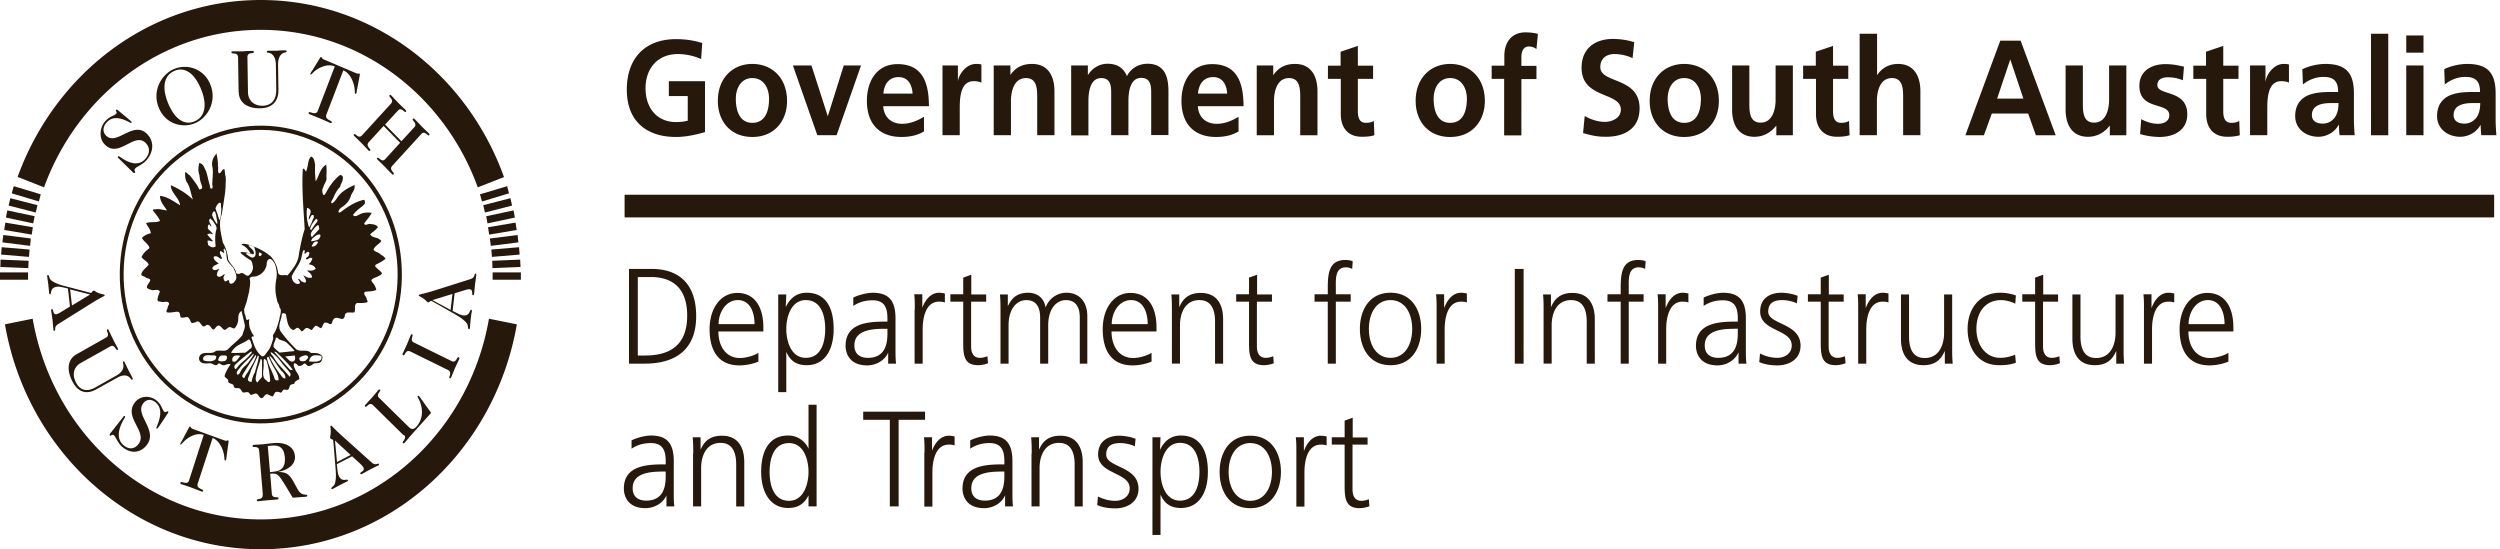 <svg width="264" height="58" fill="none" xmlns="http://www.w3.org/2000/svg"><path d="M26.999 13.728c-7.986.307-14.227 7.385-13.936 15.814.29 8.43 6.997 15.017 14.982 14.71 7.986-.307 14.227-7.386 13.936-15.815-.29-8.428-6.997-15.016-14.982-14.71zm0-.45c8.218-.307 15.137 6.464 15.428 15.139.31 8.674-6.125 15.978-14.343 16.285-8.218.327-15.137-6.465-15.428-15.14-.29-8.674 6.125-15.978 14.343-16.284z" fill="#26190B"/><path fill-rule="evenodd" clip-rule="evenodd" d="M22.87 16.265c.078.388.175.859.136 1.268.097.286-.058.511.097.757.291.04.291-.43.582-.43.097.205.039.512.135.737.04.307.02.634 0 .961.02.205-.038.47-.038.716-.117.798-.233 1.596-.369 2.394-.387.92-.058 2.026.117 2.946a4.15 4.15 0 01.562 1.78c.232.532.736.818.833 1.412.097.143.271.122.407.102.407-.327.64.49 1.027.102.233-.225.388-.532.35-.9-.078-.225-.059-.573-.33-.675a7.008 7.008 0 01-.989-.737c.136-.163.252-.061.35-.061.251 0 .464.082.716.123-.271-.491-.6-.778-.969-.92.097-.144.35-.083.543-.062.93.266 1.802.654 2.578 1.31.426.51.678 1.043.756 1.697.135.47.678.164.988.307.64-.757 1.163-1.432 1.221-2.312.155-.88.33-1.739.601-2.578-.116-2.148-.33-4.235-.194-6.362.175-.123.194.204.35.266.251-.655.154-1.228.523-1.576.348.123.348.553.426.88-.039.593 0 1.187.058 1.74.368-.574.465-1.392 1.105-1.76.097.613 0 1.043.039 1.534-.059.307-.272.553-.35.86-.135.225-.116.552 0 .777.117.123.214-.102.291-.205.35-.675.853-1.39 1.493-1.882.349.061.29.287.29.43-.038.307-.251.552-.29.838-.388.369-.562.798-.756 1.248-.078.123-.252.307-.136.492.213-.082.35-.267.504-.471.446-.757 1.182-1.146 1.9-1.473.135.532-.31.798-.407 1.248-.175.511-.601.92-1.028 1.166-.116.123-.252.266-.252.43.117.163.272-.041.369-.082.717-.553 1.492-1.023 2.345-1.207.233.348-.039.552-.233.716-.33.245-.697.552-.95.9.233.245.446.04.66-.04.368-.226.91-.267 1.318-.185-.252.49-.563.757-.795 1.125.097.287.407 0 .62.041.29.041.64.041.834.327-.272.39-.582.512-.815.778.252.368.601.286.834.43.116.06.271.163.349.265-.272.369-.717.532-.834.921.155.225.446.246.679.43.174.184.504.266.581.552-.33.225-.64.43-.988.573-.136.082-.097.245 0 .307.213.225.465.389.62.613-.039.205-.29.246-.426.348-.233.123-.504.143-.698.389.039.205.232.348.33.512.077.163.174.327.193.531-.446.164-.814.144-1.163.185-.29.204.078.47.136.695 0 .143.213.307.039.43-.35.082-.717.061-1.047.061-.368.225-.116.634-.271.982-.35.123-.97-.204-1.028.41 0 .122-.096.224-.193.286-.33.04-.756-.307-.989.061-.174.143-.097.614-.426.47-.136-.081-.33-.184-.524-.122-.194.143-.194.47-.387.573-.194-.041-.35-.287-.582-.246-.135.143-.252.266-.349.43-.252 0-.387-.287-.64-.184-.174.061-.27.348-.484.327-.116-.143-.213-.307-.387-.368-.233 0-.31.266-.524.225-.6-.327-.581-1.084-.736-1.678-.31-.184-.388-.04-.427.041-.02.593-.465 1.166-.135 1.76.426.613 1.066 1.33 1.666 1.923.466.327 1.144-.062 1.551.389.427.02.989-.062 1.221.409a.86.86 0 01-.116.45c-.233.368-.717.082-.95.368-.155.102-.349.205-.504.123-.136-.082-.232-.328-.407-.205-.155.164-.368.266-.581.205-.136-.143-.252-.307-.465-.246-.059.348.135.553.213.798.194.246.368.532.368.86-.213.122-.485.204-.543.49-.174.062-.387.041-.465.225-.058.144-.058.287-.194.41-.174.02-.33-.041-.484 0-.136.102-.136.347-.35.286a.669.669 0 00-.445-.061c-.174.102-.194.368-.368.49l-.562-.265c-.291.04-.369.532-.679.409-.213-.123-.252-.47-.562-.47l-.465.163c-.136-.123-.213-.327-.407-.307-.136 0-.29.061-.426.041-.194-.143-.213-.41-.427-.45-.174-.041-.445.061-.542-.164 0-.409-.543-.225-.601-.573.058-.347-.465-.306-.35-.675.156-.409.37-.798.621-1.125-.426-.082-.562.143-.795.102-.213 0-.445-.388-.62-.04-.232.122-.446-.103-.678-.164-.446 0-1.008.143-1.221-.328-.078-.204 0-.43.135-.572.427-.39 1.163.02 1.59-.39.484-.163 1.008.164 1.376-.265.465-.491 1.047-.88 1.454-1.432.077-.389.329-.737.232-1.125l-.33-1.412c-.503.307-.251.88-.426 1.31a1.458 1.458 0 01-.31.531c-.232.041-.407-.225-.62-.102-.194.061-.349.389-.543.204-.213-.122-.349-.511-.64-.368-.213.103-.31.512-.561.328-.136-.144-.214-.39-.446-.43-.194-.04-.291.184-.485.164-.31-.144-.407-.778-.833-.43-.155 0-.291.123-.427.04-.155-.204-.174-.49-.407-.592-.252-.041-.504.143-.736 0-.097-.205 0-.491-.291-.573-.388 0-.775.143-1.163.061-.116-.184.097-.348.097-.573.039-.143.194-.266.116-.43-.213-.204-.445-.06-.697-.081-.155-.061-.388 0-.504-.184 0-.328.135-.614.252-.9-.155-.369-.563-.103-.873-.185-.155-.06-.387-.102-.504-.266 0-.306.31-.511.369-.797-.117-.205-.369-.144-.524-.287-.135-.143-.523-.102-.407-.389.136-.409.524-.613.756-.94-.116-.348-.523-.471-.756-.799.214-.45.504-.695.795-.9.078-.102 0-.225-.077-.327-.214-.307-.504-.47-.679-.798a1.79 1.79 0 01.95-.49c-.078-.512-.388-.758-.504-1.065.465-.204 1.027 0 1.473-.245-.233-.512-.523-.757-.756-1.125.039-.164.213-.062.33-.103.407-.061.775.103 1.162.123-.348-.512-.755-.962-.736-1.534.872.102 1.473.634 2.113.982-.078-.778-.989-1.31-.97-2.108.95.43 1.687.9 2.326 1.514-.252-.716-.29-1.37-.659-1.861-.174-.307-.155-.676-.174-1.003.194-.061.29.225.485.287.387.49.775.961 1.027 1.514.407-.041.31-.307.213-.553a3.002 3.002 0 01-.194-.941c-.174-.47-.136-.839-.02-1.31.505.144.505.533.68.799.173.45.251.961.387 1.432.097.184 0 .368.174.49.31-.04.078-.388.136-.593 0-.532.116-1.186 0-1.718s.097-1.044.446-1.391h.097m.368 5.278c0 .204 0 .327.039.532-.04.43 0 .88-.233 1.227-.078-.45-.252-.838-.388-1.268.097-.225.233-.552.485-.593l.077.061v.04h.02zm9.458.757c.059.327-.213.573-.194.92.214-.122.175-.531.485-.47.097.061.02.184.058.286-.194.307-.271.716-.504 1.023a4.397 4.397 0 01-.213-2.066c.271.061.31.184.368.286v.02zm-9.962.47c.039.491.174.696.097.942-.33-.39-.407-.696-.543-.962.039-.143.058-.286.194-.389.213 0 .174.287.252.41zm-.349.594c.136.307.485.573.368.92-.174.553-.135 1.207-.077 1.78-.31.205-.582.041-.795-.163-.02-.164-.058-.266-.058-.45.33-.041.446.163.562.04l-.6-.675c.29-.204.445-.061.62-.02-.175-.328-.466-.43-.563-.675.02-.123 0-.307.117-.368.155 0 .116.184.27.204-.038-.266-.426-.593-.115-.839l.252.246h.019zm11.028-.123c.078.225-.135.327-.252.512l-.387.572c-.175-.061-.117-.184-.078-.286.117-.328.369-.634.582-.9l.135.082v.02zm.214.982l-.795.86c-.233-.328-.039-.471.02-.635.154-.184.387-.511.62-.634.155.04.096.286.155.409zm.097.634c.058.184-.078.307-.136.43-.233.143-.504.184-.775.245-.117-.081.038-.184.058-.286.232-.205.484-.45.794-.45l.078.061h-.02zm-.233.737c-.175.43-.446.511-.678.47.135-.388.407-.654.678-.47zm-6.726.573c.078.327.233.675.04.961-.33.327-.64-.143-.931-.245.058-.164.29-.103.446-.062.116 0 .252.102.368.062.136-.41-.349-.614-.543-.9.213-.144.446.04.64.184h-.02zm-2.926 1.145c.077.45.484.696.736 1.064.117.368.407.757.233 1.187-.116.225-.291.47-.582.43-.116-.062-.135-.205-.135-.328-.136-.123-.252.123-.446.082-.29-.41-.058-.532 0-.757-.213.04-.388.348-.678.266-.117-.041-.214-.164-.136-.307 0-.184.136-.389.271-.512-.252.041-.562.266-.756 0-.058-.163.078-.245.194-.347.155-.062.31-.164.465-.225-.387-.266-.543-.45-.543-.655.04-.143.214-.102.31-.102.175.04.33.266.524.266.136-.123-.078-.205-.058-.328-.078-.163-.175-.307-.078-.49.272.04.291.224.427.204 0-.143-.155-.368 0-.47.29.245.174.715.29 1.043h-.038v-.02zm8.256-.859c0 .143-.077.286 0 .41.136-.103.252-.328.446-.185.078.123 0 .245-.039.348-.058.184-.387.204-.252.409.233 0 .388-.307.64-.102-.116.409-.29.47-.388.613.291.041.64.164.737.491-.446.307-.659.123-.911.185.213.204.523.347.523.716-.465.143-.678-.123-.91-.225.116.245.29.43.27.675-.115.225-.31 0-.445-.02-.136-.062-.213-.308-.368-.267 0 .184.368.389.058.512-.271.061-.465-.103-.62-.307-.059-.164-.155-.328-.117-.512.233-.531.64-1.022.872-1.534.175-.389.194-.818.33-1.187h.175v-.02zm-4.516.389c-.174.348-.252.245-.33.204-.038-.266 0-.327.078-.348l.252.164v-.02zm1.338 1.043l.116.368c.097.43.136.84.039 1.269-.116.716-.136 1.411.077 2.148 0 .307.272.511.252.798.33.389.04.839 0 1.289-.174.634-.33 1.207-.659 1.636-.058.266.058.287 0 .43-.135.47-.271.982-.62 1.37-.136.164-.271.533-.562.471-.64-.47-.872-1.268-1.105-2.005.155-.184.175-.02.272-.122-.097-.164-.233-.328-.291-.512-.213-.368-.271-.818-.213-1.248-.097-.061-.175.102-.272.041-.135-.184-.097-.491-.232-.675 0-.143-.039-.266-.039-.43.116-.409.31-.818.368-1.248.078-.184.078-.388.155-.572.039-.45.194-.962.058-1.453.155-.287.563-.123.795-.266.523-.164.93-.655 1.008-1.227 0-.205.058-.471.271-.553.272-.04.427.266.562.47l.02.021zm.523 8.02c.271.123.601.143.834.409.27.266.523.491.736.798l-1.59.163c-.213-.204-.503-.388-.639-.634 0-.327.194-.593.252-.9.174-.164.233.102.388.164h.02zm-2.946.511c.02.144 0 .287-.077.41-.233.102-.407.388-.679.47-.465-.02-1.008.061-1.434 0 .484-.92 1.26-.92 1.841-1.412.252.041.233.369.33.553h.019v-.02zm0 .778c.02.143-.155.245-.233.348-.368.49-.91.757-1.26 1.248-.096.081-.135.224-.251.224-.194-.245-.078-.347 0-.47.504-.491 1.085-.941 1.647-1.37h.097v.02zm2.52-.02c.62.572 1.279 1.206 1.802 1.902-.29.143-.387-.123-.523-.246a52.174 52.174 0 01-1.434-1.636h.155v-.02zm.62 1.165c.31.43.678.737.95 1.166a.438.438 0 01-.097.328c-.64-.819-1.299-1.33-1.706-2.107-.097-.164-.33-.287-.271-.512.504.328.814.696 1.104 1.105h.02v.02zm-6.9-.675a.49.49 0 01-.097.348c-.33.246-.834.205-1.202.102-.077-.061-.097-.184-.077-.286.213-.45.775-.205 1.163-.266l.232.082h-.02v.02zm3.973-.245c-.097.286-.33.532-.504.798-.232.368-.678.593-.852.982-.097.143-.156.43-.408.388-.155-.306.175-.532.31-.736.427-.512.95-.962 1.396-1.453h.058v.02zm-2.868.225c.077.204 0 .368-.155.511-.252.041-.563.123-.756-.082.058-.184.116-.43.349-.49.174 0 .426-.041.581.06h-.02zm1.434 0c-.271.245-.426.757-.814.552-.097-.327.058-.511.233-.593.155-.041.426-.061.58.04zm4.42 1.616c.212.205.406.511.329.757-.33-.04-.388-.307-.563-.491-.445-.593-.872-1.248-1.124-1.944.543.41.834 1.105 1.338 1.678h.02zm-2.734-1.657c-.155.614-.562 1.146-.872 1.718-.155.205-.29.41-.388.655-.29-.123-.232-.266-.174-.368.426-.696.853-1.37 1.357-2.066l.077.06zm.271.061c-.038.594-.29 1.126-.406 1.698-.194.307-.291.655-.35 1.003-.368 0-.445-.205-.368-.368.078-.287.233-.553.291-.84.252-.531.523-1.063.737-1.575l.116.082h-.02zm3.8-.082c.096.369 0 .512-.098.594-.407.225-.64-.328-.93-.491l1.027-.103zm1.414.144c0 .184-.174.266-.252.388-.174.082-.407.103-.562.041-.097-.102-.135-.204-.116-.327.407-.286.795-.368.93-.102zm-3.992.388c.252.716.872 1.29.872 2.067-.427.102-.407-.144-.485-.348-.252-.675-.62-1.289-.756-2.005.194-.307.272.184.369.286zm5.388-.47c.039.122 0 .245 0 .327-.33.368-.814.246-1.299.246.058-.41.272-.594.543-.655.252 0 .543-.02.756.082zm-6.28.368c.02.614.02 1.207 0 1.841-.155.225-.349.369-.485.594-.29-.287-.135-.614-.096-.941.077-.553.33-1.023.445-1.555l.155.061h-.019zm.465.061c.233.717.368 1.433.407 2.23-.252.205-.271 0-.407-.102-.6-.368-.194-1.248-.29-1.82.038-.144-.04-.349.096-.45l.194.163v-.02zM7.598 32.263l-.194-1.698 2.113.532-1.919 1.166zm-.194.102l-1.008.614a1.926 1.926 0 01-.426.205c-.446.061-.271-.553-.484-.532-.078 0-.097.061-.078.143.039.348.097.675.136 1.002.038.328.058.676.097 1.003 0 .082 0 .143.116.123.174-.02-.097-.389.349-.675l3.663-2.292c1.027-.634 1.299-.675 1.28-.777 0-.102-.117-.061-.505-.184-.504-.164-.504-.307-.64-.307-.096 0-.232.225-.29.245-.058 0-.388-.102-2.966-.777-.581-.164-1.046-.368-1.26-.573-.232-.204-.174-.552-.329-.532-.058 0-.097.041-.077.123.038.307.077.573.116.839.058.572.077.777.097.94 0 .083 0 .124.097.124.194-.02-.078-.696.736-.798.233-.041.485.04 1.144.184l.213 1.861v.041h.02z" fill="#26190B"/><path d="M8.063 37.418c-.814.47-1.124 1.473-.427 2.844.582 1.166 1.493 1.432 2.52.86l2.248-1.249c.62-.347 1.066-.245 1.3 0 .154.164.174.266.27.205.059-.04.059-.082 0-.205-.135-.266-.252-.47-.407-.777-.155-.307-.252-.532-.387-.798-.058-.123-.097-.164-.155-.123-.097.062-.02.123 0 .348.058.327-.097.778-.717 1.125l-2.249 1.269c-.872.49-1.608.327-2.054-.553-.407-.818-.233-1.616.542-2.045l3.102-1.74c.484-.265.562.471.756.369.077-.041.077-.102 0-.225-.136-.266-.252-.45-.466-.9-.232-.45-.31-.655-.445-.921-.059-.123-.097-.164-.175-.102-.174.102.368.593-.136.859l-3.081 1.739m3.489 8.47s-.038.102 0 .123c.117.102.214-.205.466 0 .155.143.368.757.814 1.166 1.008.88 2.035.593 2.597-.123 1.299-1.616-1.318-3.232-.33-4.46.33-.43.853-.47 1.318-.061.698.614.504 1.555.117 2.496-.04.081-.097.184-.04.225.04.04.098.04.137-.041.077-.082.407-.573 1.066-1.575.058-.082.058-.123 0-.164-.117-.102-.214.184-.388.02-.233-.204-.233-.654-.775-1.145-.698-.614-1.764-.553-2.307.143-1.298 1.636 1.415 3.11.33 4.46-.369.45-.95.614-1.57.061-.814-.716-.465-1.841.077-2.762.097-.163.136-.225.078-.286-.039-.02-.078-.041-.116.02l-1.454 1.842m10.814.429c.756.287 1.182 1.248 1.26 2.026.02.225.02.347.077.368.059 0 .078 0 .097-.041.04-.102.058-.307.078-.47l.194-1.433s.038-.163-.04-.184c-.038 0-.077 0-.115.041-.058 0-.136.02-.291-.04l-3.276-1.188a.612.612 0 01-.252-.163c-.019-.041-.038-.082-.077-.102-.058-.02-.116.081-.136.122l-.678 1.269c-.078.143-.194.327-.233.43 0 .04 0 .081.039.081s.116-.082.271-.245c.504-.553 1.415-1.064 2.171-.778l-1.55 4.808c-.175.552-.853 0-.911.225-.04.102.038.143.155.184.349.123.562.184 1.008.348.445.164.64.245 1.007.389.117.04.194.061.233-.041.078-.205-.775-.225-.581-.757l1.57-4.808" fill="#26190B"/><path fill-rule="evenodd" clip-rule="evenodd" d="M28.298 47.095l.465-.04c.756-.062 1.24.245 1.318 1.247.078 1.003-.33 1.432-1.201 1.514l-.369.041-.232-2.762m-.543 5.156c.058.573-.64.368-.62.573 0 .102.058.123.194.102.27-.02.484-.061.969-.102.484-.041.697-.041.969-.082.135 0 .174-.041.155-.143 0-.225-.66.123-.698-.47l-.174-2.108h.135c.601-.061.776.102 1.435 1.187l.814 1.35c.717-.062 1.26-.102 1.376-.102.116 0 .155-.041.155-.123 0-.225-.562.123-.97-.594l-.523-.94c-.465-.84-.833-.942-1.608-.962 1.143-.205 1.88-.819 1.802-1.698-.058-.757-.736-1.494-2.287-1.35-.31.02-.62.081-1.046.122-.485.041-.698.041-.97.062-.135 0-.174.04-.174.143 0 .225.659-.123.698.47l.387 4.645-.02.02zm9.304-4.214l-1.453.757-.213-2.271 1.667 1.534m.155.143l.872.798s.29.287.31.369c.194.43-.407.45-.33.654.04.062.078.082.155.041.291-.164.563-.307.853-.47.291-.164.582-.287.873-.43.077-.041.116-.062.077-.164-.078-.163-.33.225-.717-.122l-3.237-2.906c-.91-.818-1.027-1.084-1.124-1.023-.097.041 0 .144 0 .573 0 .573-.116.614-.058.737.039.102.29.163.31.204.02.062.039.41.271 3.212.058.635 0 1.166-.097 1.432-.116.287-.426.348-.368.491.039.062.058.082.136.041.252-.122.484-.266.717-.388.485-.246.659-.328.814-.41.078-.04.116-.06.078-.143-.097-.184-.601.307-.97-.47-.097-.225-.116-.512-.193-1.207l1.589-.819h.039z" fill="#26190B"/><path d="M42.64 45.909c.407.389-.233.716-.097.88.077.06.116.04.213-.062.194-.225.33-.388.64-.757 1.22-1.37 1.705-1.902 2.132-2.373l-1.144-1.596s-.116-.163-.155-.184c-.039-.04-.078-.04-.116 0-.04.041-.02.082.038.205.446.757.698 2.025-.155 3.007-.271.307-.504.389-.852.041l-3.102-3.048c-.407-.389.233-.716.097-.86-.077-.06-.116-.04-.213.062-.194.225-.33.389-.64.757-.329.368-.484.511-.678.736-.097.103-.116.144-.039.225.155.144.407-.552.814-.163l3.218 3.17m4.711-6.873c.504.245 0 .757.174.859.097.04.116 0 .175-.123.116-.266.193-.47.387-.941.213-.45.31-.655.426-.92.059-.123.059-.185-.038-.226-.194-.102-.233.655-.737.41l-3.992-1.965c-.504-.245.019-.757-.175-.859-.097-.04-.116 0-.174.123-.117.266-.194.47-.388.941-.213.45-.31.655-.426.92-.059.123-.059.185.038.226.194.082.233-.655.737-.41l3.993 1.965z" fill="#26190B"/><path fill-rule="evenodd" clip-rule="evenodd" d="M47.777 31.036l-.194 1.698-1.918-1.044 2.132-.654m.213-.062l1.124-.348c.136-.04.388-.102.465-.081.446.06.136.613.35.634.077 0 .096-.041.115-.123.04-.348.059-.675.097-1.002.039-.328.097-.676.136-1.003 0-.082 0-.143-.078-.164-.174-.02 0 .41-.504.573l-4.07 1.29c-1.143.347-1.415.326-1.434.429 0 .102.116.082.446.307.446.306.426.43.542.45.097 0 .272-.164.33-.164.058 0 .349.184 2.694 1.514.523.307.93.634 1.085.88.175.266.059.573.194.593.058 0 .097 0 .117-.102.038-.307.058-.573.077-.86.058-.572.097-.777.136-.94 0-.103 0-.144-.078-.144-.194-.02-.077.696-.891.593-.233-.04-.465-.163-1.066-.47l.213-1.862z" fill="#26190B"/><path d="M14.128 18.249s.097.04.117 0c.116-.123-.175-.225.058-.491.155-.164.756-.368 1.163-.839.91-1.043.697-2.169.058-2.782-1.473-1.453-3.179 1.289-4.303.204-.388-.368-.407-.92.039-1.411.64-.716 1.531-.491 2.403-.02.078.04.175.101.213.06.04-.04.04-.102-.019-.143-.077-.082-.523-.47-1.434-1.207-.078-.061-.117-.061-.155-.02-.117.123.155.225 0 .409-.213.245-.66.225-1.163.798-.64.736-.66 1.862-.02 2.475 1.493 1.473 3.082-1.39 4.303-.184.407.41.524 1.044-.039 1.678-.736.839-1.802.43-2.636-.184-.155-.103-.213-.143-.252-.082-.019.04-.038.082 0 .143l1.667 1.637" fill="#26190B"/><path fill-rule="evenodd" clip-rule="evenodd" d="M18.296 7.324c-1.279.593-2.267 2.312-1.512 4.092.756 1.78 2.617 2.148 3.896 1.555 1.28-.594 2.268-2.312 1.512-4.092a2.892 2.892 0 00-3.896-1.555zm2.907 2.026c.756 1.8.388 2.986-.6 3.437-.989.47-2.074-.041-2.83-1.842-.756-1.8-.388-2.987.6-3.437.99-.47 2.075.041 2.83 1.842z" fill="#26190B"/><path d="M25.217 9.738c0 .982.756 1.718 2.267 1.698 1.28-.02 1.939-.757 1.92-1.964l-.04-2.68c0-.737.291-1.105.601-1.207.213-.082.31-.041.31-.164 0-.082-.058-.102-.174-.102-.29 0-.523 0-.872.04h-.872c-.136 0-.175 0-.175.103 0 .123.097.082.31.143.31.103.62.45.64 1.187l.039 2.7c0 1.044-.485 1.657-1.454 1.678-.892 0-1.512-.532-1.531-1.432l-.058-3.703c0-.593.678-.307.678-.532 0-.102-.058-.123-.174-.123-.291 0-.504 0-1.008.041h-1.008c-.136 0-.175 0-.175.123 0 .225.679-.082.698.511l.058 3.683m11.047-2.312c.775.328 1.163 1.33 1.22 2.108 0 .225 0 .347.059.368.058.02.077 0 .097-.041.039-.102.058-.307.097-.47l.271-1.433s.039-.163-.02-.184h-.116c-.058 0-.135 0-.29-.061L34.247 6.3c-.155-.061-.213-.123-.252-.184-.019-.041-.038-.082-.077-.102-.078 0-.116.081-.136.122l-.756 1.228c-.097.143-.213.307-.252.41 0 .04 0 .06.04.101.038 0 .115-.061.27-.225.543-.532 1.493-.961 2.268-.634l-1.802 4.706c-.214.531-.872-.041-.95.163-.039.103.039.144.155.205.368.143.562.225 1.027.409.465.205.66.286 1.008.45.116.062.213.062.252-.02.078-.205-.775-.266-.581-.819l1.802-4.705m5.991 7.673l-1.57 1.719c-.388.43-.698-.287-.834-.123-.077.082-.038.123.059.225.213.204.368.348.736.716.349.368.504.532.717.736.097.103.136.123.213.041.136-.163-.542-.45-.155-.88l3.063-3.355c.387-.43.698.287.833.123.058-.082.039-.123-.058-.225-.213-.204-.368-.348-.736-.716a20.26 20.26 0 00-.718-.737c-.096-.102-.135-.122-.213-.04-.136.163.543.45.155.88l-1.357 1.472-1.725-1.76 1.357-1.472c.388-.43.698.286.834.123.077-.082.038-.123-.058-.225-.214-.205-.369-.348-.737-.716l-.717-.758c-.097-.102-.136-.122-.213-.04-.136.163.542.45.155.88L38.222 14.3c-.387.41-.697-.286-.833-.122-.078.082-.039.122.058.225.213.204.368.348.737.716l.697.736c.097.103.136.123.213.041.136-.163-.542-.45-.154-.88l1.57-1.718 1.724 1.76m221.15 5.503H65.957v2.394h197.427V20.56z" fill="#26190B"/><path d="M1.861 18.679C5.815 7.754 15.816 0 27.543 0c11.726 0 21.746 7.754 25.681 18.7l-2.772 1.083C46.925 10.045 37.99 3.151 27.542 3.151c-10.446 0-19.362 6.915-22.89 16.632l-2.79-1.104zM3.45 33.654C5.524 45.704 15.525 54.85 27.542 54.85s22.018-9.145 24.092-21.195l2.946.594C52.235 47.77 41.032 58 27.562 58 14.09 58 2.848 47.75.522 34.248l2.947-.594h-.02zM0 28.765h2.965v.777H0v-.777zm.04-.573l.018-.777 2.966.122-.039.778-2.946-.123zm.077-1.309l.058-.777 2.946.245-.058.777-2.946-.245zm.135-1.289l.097-.778 2.907.369-.077.777-2.927-.368zm.193-1.31l.117-.777 2.907.49-.116.778-2.908-.49zm.175-1.309l.154-.757 2.888.614-.155.757-2.888-.614zm.292-1.268l.175-.778 2.868.737-.174.777-2.869-.736zm.541-2.047l2.85.86-.194.757-2.869-.86.213-.756zm53.553 9.105h-2.984v.777h2.984v-.777zm-.039-.573l-.038-.777-2.947.122.02.778 2.965-.123zm-.095-1.309l-.059-.777-2.926.245.058.777 2.927-.245zm-.135-1.289l-.078-.778-2.927.369.097.777 2.908-.368zm-.177-1.31l-.116-.777-2.907.49.116.778 2.908-.49zm-.193-1.309l-.135-.757-2.888.614.135.757 2.888-.614zm-.291-1.268l-.174-.778-2.869.737.175.777 2.868-.736zm-.522-2.047l-2.869.86.214.757 2.849-.86-.194-.756zM74.041 6.24c-.736-.348-1.686-.532-2.442-.532-2.21 0-3.43 1.575-3.43 3.621 0 2.046 1.182 3.56 3.217 3.56.523 0 .91-.061 1.24-.143v-2.598H70.63V8.572h3.818v5.38c-1.008.287-2.035.512-3.062.512-3.063 0-5.195-1.616-5.195-4.992 0-3.375 1.977-5.34 5.195-5.34 1.105 0 1.957.164 2.772.41L74.04 6.22v.02zm5.407.511c2.074 0 3.664 1.473 3.664 3.908 0 2.107-1.338 3.805-3.663 3.805-2.326 0-3.644-1.677-3.644-3.805 0-2.435 1.589-3.908 3.643-3.908zm0 6.22c1.396 0 1.764-1.31 1.764-2.537 0-1.125-.562-2.19-1.764-2.19-1.201 0-1.744 1.085-1.744 2.19 0 1.207.368 2.537 1.745 2.537zm4.284-6.056h1.958l1.725 5.36 1.686-5.36h1.822l-2.578 7.365H86.31l-2.578-7.365zM97.59 13.87c-.659.39-1.415.594-2.403.594-2.307 0-3.644-1.391-3.644-3.805 0-2.128 1.066-3.888 3.237-3.888 2.578 0 3.314 1.862 3.314 4.44h-4.826c.078 1.187.872 1.862 1.996 1.862.873 0 1.648-.348 2.307-.737v1.555h.02v-.02zm-1.22-3.989c-.059-.92-.466-1.739-1.474-1.739s-1.531.737-1.609 1.74h3.082zm3.177-2.966h1.608v1.678c.078-.696.834-1.842 1.919-1.842.175 0 .369 0 .562.062v1.923c-.155-.102-.484-.164-.814-.164-1.473 0-1.473 1.944-1.473 3.008v2.7h-1.822V6.915h.02zm5.427 0h1.725v1.003c.562-.84 1.338-1.167 2.287-1.167 1.648 0 2.365 1.228 2.365 2.885v4.644h-1.822v-3.928c0-.9 0-2.107-1.182-2.107-1.318 0-1.59 1.493-1.59 2.435v3.6h-1.821V6.915h.038zm8.219 0h1.686v1.023c.562-.9 1.396-1.207 2.074-1.207.969 0 1.667.389 2.054 1.31.427-.88 1.318-1.31 2.171-1.31 1.725 0 2.21 1.248 2.21 2.885v4.644h-1.822V9.882c0-.696 0-1.658-1.047-1.658-1.201 0-1.357 1.514-1.357 2.476v3.58h-1.821V9.902c0-.696 0-1.657-1.047-1.657-1.202 0-1.357 1.514-1.357 2.475v3.58h-1.822V6.916h.078zm17.618 6.955c-.659.39-1.415.594-2.403.594-2.307 0-3.644-1.391-3.644-3.805 0-2.128 1.066-3.888 3.236-3.888 2.578 0 3.315 1.862 3.315 4.44h-4.826c.077 1.187.872 1.862 1.996 1.862.872 0 1.648-.348 2.307-.737v1.555l.019-.02zm-1.221-3.989c-.058-.92-.465-1.739-1.473-1.739s-1.531.737-1.609 1.74h3.082zm3.14-2.966h1.725v1.003h.02c.562-.84 1.337-1.167 2.287-1.167 1.647 0 2.364 1.228 2.364 2.885v4.644h-1.822v-3.928c0-.9.001-2.107-1.182-2.107-1.318 0-1.589 1.493-1.589 2.435v3.6h-1.822V6.915h.019zm8.838 1.411h-1.338V6.935h1.338V5.462l1.822-.614v2.087h1.608v1.391h-1.608v3.437c0 .634.155 1.207.853 1.207.329 0 .639-.061.833-.204l.058 1.514c-.387.122-.795.163-1.337.163-1.415 0-2.21-.92-2.21-2.393V8.306h-.019v.02zm11.57-1.575c2.074 0 3.663 1.473 3.663 3.908 0 2.107-1.337 3.805-3.663 3.805-2.326 0-3.644-1.677-3.644-3.805 0-2.435 1.589-3.908 3.644-3.908zm0 6.22c1.396 0 1.764-1.31 1.764-2.537 0-1.125-.562-2.19-1.764-2.19s-1.744 1.085-1.744 2.19c0 1.207.368 2.537 1.744 2.537zm5.719-4.644h-1.337V6.935h1.337V5.912c0-1.473.795-2.495 2.229-2.495.465 0 .969.06 1.318.163l-.155 1.596c-.155-.102-.388-.266-.795-.266-.601 0-.795.552-.795 1.125v.92h1.59v1.392h-1.59V14.3h-1.821V8.347h.019v-.02zm13.547-2.19a4.787 4.787 0 00-1.919-.43c-.659 0-1.492.307-1.492 1.392 0 1.739 4.147 1.002 4.147 4.337 0 2.189-1.647 3.007-3.547 3.007-1.027 0-1.492-.143-2.422-.388l.174-1.8c.659.368 1.396.613 2.132.613.737 0 1.686-.389 1.686-1.289 0-1.902-4.147-1.105-4.147-4.419 0-2.23 1.647-3.048 3.295-3.048.814 0 1.57.123 2.267.348l-.174 1.636v.041zm5.447.614c2.074 0 3.663 1.473 3.663 3.908 0 2.107-1.337 3.805-3.663 3.805-2.326 0-3.644-1.677-3.644-3.805 0-2.435 1.589-3.908 3.644-3.908zm0 6.22c1.395 0 1.764-1.31 1.764-2.537 0-1.125-.562-2.19-1.764-2.19s-1.745 1.085-1.745 2.19c0 1.207.369 2.537 1.745 2.537zm11.455 1.309h-1.725v-1.002h-.019c-.562.716-1.338 1.166-2.287 1.166-1.648 0-2.365-1.228-2.365-2.885V6.915h1.822v3.928c0 .9 0 2.107 1.182 2.107 1.318 0 1.59-1.493 1.59-2.434V6.915h1.822v7.365h-.02zm2.442-5.954h-1.338V6.935h1.338V5.462l1.821-.614v2.087h1.609v1.391h-1.609v3.437c0 .634.156 1.207.853 1.207.33 0 .64-.061.834-.204l.058 1.514c-.388.122-.795.163-1.338.163-1.414 0-2.209-.92-2.209-2.393V8.306h-.019v.02zm4.65-4.766h1.822v4.357h.02c.465-.716 1.24-1.166 2.19-1.166 1.647 0 2.364 1.228 2.364 2.885v4.644h-1.822v-3.928c0-.9 0-2.107-1.182-2.107-1.318 0-1.589 1.493-1.589 2.434v3.6h-1.822V3.56h.019zm14.849.736h2.132l3.702 9.984h-2.093l-.814-2.292h-3.838l-.833 2.292h-1.958l3.683-9.984h.019zm1.047 2.005h-.02l-1.376 4.112h2.772l-1.376-4.112zm12.229 7.979h-1.725v-1.002h-.019c-.562.716-1.338 1.166-2.287 1.166-1.648 0-2.365-1.228-2.365-2.885V6.915h1.822v3.928c0 .9 0 2.107 1.182 2.107 1.318 0 1.59-1.493 1.59-2.434V6.915h1.821v7.365h-.019zm5.989-5.81c-.563-.205-.97-.307-1.629-.307-.484 0-1.066.184-1.066.818 0 1.166 3.16.43 3.16 3.09 0 1.718-1.454 2.393-2.927 2.393a7.696 7.696 0 01-2.055-.307l.117-1.575c.562.307 1.163.49 1.783.49.465 0 1.182-.183 1.182-.9 0-1.452-3.159-.45-3.159-3.11 0-1.595 1.318-2.29 2.733-2.29.853 0 1.415.143 1.977.265l-.116 1.453v-.02zm2.443-.144h-1.338V6.935h1.338V5.462l1.821-.614v2.087h1.609v1.391h-1.609v3.437c0 .634.156 1.207.853 1.207.33 0 .64-.061.834-.204l.058 1.514c-.388.122-.795.163-1.338.163-1.414 0-2.209-.92-2.209-2.393V8.306h-.019v.02zm4.67-1.411h1.609v1.678h.019c.077-.696.833-1.842 1.899-1.842.175 0 .369 0 .562.062v1.923c-.155-.102-.484-.164-.814-.164-1.473 0-1.473 1.944-1.473 3.008v2.7h-1.822V6.915h.02zm5.523.389c.698-.348 1.648-.553 2.423-.553 2.132 0 3.004.921 3.004 3.11v2.782c0 .553.039 1.064.078 1.637h-1.589c-.059-.388-.059-.88-.078-1.105h-.019c-.427.819-1.318 1.269-2.152 1.269-1.24 0-2.442-.778-2.442-2.19 0-1.104.504-1.738 1.182-2.106.698-.348 1.59-.43 2.346-.43h1.007c0-1.187-.503-1.596-1.569-1.596-.776 0-1.551.307-2.152.798l-.058-1.637.019.02zm2.132 5.749c.562 0 .989-.266 1.28-.655.29-.41.387-.941.387-1.514h-.794c-.814 0-2.016.143-2.016 1.268 0 .635.504.9 1.143.9zm5.099-9.493h1.822v10.72h-1.822V3.56zm3.721.184h1.822v1.82H254.1v-1.82zm0 3.17h1.822v7.366H254.1V6.915zm4.013.39c.698-.348 1.648-.553 2.423-.553 2.132 0 3.004.921 3.004 3.11v2.782c0 .553.039 1.064.078 1.637h-1.589c-.059-.388-.059-.88-.078-1.105-.426.819-1.318 1.269-2.151 1.269-1.241 0-2.443-.778-2.443-2.19 0-1.104.504-1.738 1.183-2.106.697-.348 1.589-.43 2.345-.43h1.008c0-1.187-.504-1.596-1.57-1.596-.775 0-1.551.307-2.152.798l-.058-1.637v.02zm2.132 5.749c.562 0 .989-.266 1.28-.655.29-.41.387-.941.387-1.514h-.794c-.814 0-2.016.143-2.016 1.268 0 .635.504.9 1.143.9zM66.422 28.396h2.345c3.392 0 4.749 2.066 4.749 4.992 0 3.621-2.287 5.012-5.427 5.012h-1.667V28.396zm.93 9.145h.775c2.695 0 4.439-1.146 4.439-4.214 0-3.07-1.725-4.072-3.838-4.072h-1.376v8.286zm12.755.634c-.601.266-1.376.41-2.016.41-2.287 0-3.16-1.637-3.16-3.826 0-2.19 1.164-3.826 2.927-3.826 1.958 0 2.753 1.657 2.753 3.621v.45h-4.749c0 1.555.795 2.803 2.287 2.803.62 0 1.531-.266 1.938-.552v.92h.02zm-.427-3.948c0-1.268-.484-2.537-1.764-2.537-1.279 0-2.035 1.33-2.035 2.537h3.8zm2.5-3.13h.852l-.058 1.33c.214-.41.756-1.514 2.21-1.514 2.035 0 2.85 1.596 2.85 3.826s-.95 3.826-2.85 3.826c-1.085 0-1.745-.471-2.151-1.412v4.255h-.853V31.077v.02zm2.907.593c-1.512 0-2.055 1.719-2.055 3.049 0 1.33.524 3.048 2.055 3.048 1.628 0 2.054-1.636 2.054-3.048 0-1.412-.426-3.048-2.054-3.048zm8.703 5.545c-.388.88-1.338 1.35-2.21 1.35-1.977 0-2.287-1.412-2.287-2.066 0-2.455 2.48-2.558 4.264-2.558h.155v-.368c0-1.248-.426-1.882-1.57-1.882-.717 0-1.395.164-2.035.593v-.88c.523-.265 1.434-.51 2.035-.51 1.706 0 2.423.817 2.423 2.72v3.233c0 .593 0 1.022.058 1.534h-.833v-1.166zm-.078-2.517h-.252c-1.473 0-3.237.164-3.237 1.76 0 .961.66 1.31 1.435 1.31 2.015 0 2.054-1.842 2.054-2.64v-.45.02zm2.889-2.005c0-.797 0-1.104-.058-1.636h.853v1.411c.31-.818.891-1.575 1.783-1.575.194 0 .446.041.6.082v.941a1.988 1.988 0 00-.62-.082c-1.356 0-1.725 1.596-1.725 2.926v3.62h-.852v-5.687h.02zm7.519-.859h-1.57v4.726c0 .655.232 1.207.93 1.207.329 0 .543-.082.795-.164l.058.737a2.997 2.997 0 01-1.047.204c-1.512 0-1.57-1.104-1.57-2.434v-4.276h-1.357v-.777h1.357v-1.76l.853-.307v2.087h1.57v.777l-.019-.02zm9.905 6.546v-4.868c0-1.023-.368-1.841-1.473-1.841-.93 0-1.861.838-1.861 2.66v4.05h-.853v-4.87c0-1.022-.368-1.84-1.473-1.84-.93 0-1.86.838-1.86 2.66v4.05h-.853v-5.585c0-.553 0-1.126-.058-1.719h.833v1.228c.272-.491.679-1.412 2.152-1.412.62 0 1.608.266 1.841 1.555a2.33 2.33 0 012.209-1.555c1.396 0 2.191 1.023 2.191 2.455v5.033h-.853.058zm7.597-.225c-.601.266-1.376.41-2.015.41-2.288 0-3.16-1.637-3.16-3.826 0-2.19 1.163-3.826 2.927-3.826 1.958 0 2.752 1.657 2.752 3.621v.45h-4.748c0 1.555.794 2.803 2.287 2.803.62 0 1.531-.266 1.938-.552v.92h.019zm-.426-3.948c0-1.268-.485-2.537-1.764-2.537s-2.035 1.33-2.035 2.537h3.799zm2.557-1.412c0-.552 0-1.125-.058-1.718h.834v1.31h.019c.291-.656.795-1.474 2.248-1.474 1.706 0 2.365 1.207 2.365 2.803V38.4h-.853v-4.44c0-1.37-.465-2.27-1.647-2.27-1.57 0-2.055 1.452-2.055 2.659v4.05h-.853v-5.585zm10.546-.961h-1.57v4.726c0 .655.233 1.207.931 1.207.329 0 .542-.082.794-.164l.058.737c-.193.082-.62.204-1.046.204-1.512 0-1.57-1.104-1.57-2.434v-4.276h-1.357v-.777h1.357v-1.76l.853-.307v2.087h1.57v.777h-.02v-.02zm5.913 0h-1.396v-.778h1.396v-.532c0-1.534.058-3.089 1.841-3.089.272 0 .64.041.795.143l-.058.798a1.402 1.402 0 00-.679-.163c-1.163 0-1.046 1.33-1.046 2.209v.634h1.57v.778h-1.57V38.4h-.853v-6.546zm6.628-.941c2.249 0 3.237 1.841 3.237 3.826 0 1.984-.988 3.826-3.237 3.826-2.248 0-3.236-1.842-3.236-3.826 0-1.985.988-3.826 3.236-3.826zm0 6.874c1.493 0 2.287-1.37 2.287-3.048s-.794-3.048-2.287-3.048c-1.492 0-2.287 1.37-2.287 3.048 0 1.677.795 3.048 2.287 3.048zm4.865-5.074c0-.797 0-1.104-.059-1.636h.853v1.411h.02c.31-.818.891-1.575 1.783-1.575.213 0 .446.041.601.082v.941a1.992 1.992 0 00-.621-.082c-1.356 0-1.725 1.596-1.725 2.926v3.62h-.852v-5.687zm8.256-4.317h.93V38.4h-.93V28.396zm3.042 4.419c0-.552 0-1.125-.058-1.718h.834v1.31h.019c.291-.656.795-1.474 2.248-1.474 1.706 0 2.365 1.207 2.365 2.803V38.4h-.853v-4.44c0-1.37-.465-2.27-1.647-2.27-1.57 0-2.055 1.452-2.055 2.659v4.05h-.853v-5.585zm8.141-.961h-1.396v-.778h1.396v-.532c0-1.534.058-3.089 1.841-3.089.271 0 .639.041.795.143l-.059.798a1.395 1.395 0 00-.678-.163c-1.163 0-1.047 1.33-1.047 2.209v.634h1.57v.778h-1.57V38.4h-.852v-6.546zm3.953.859c0-.797 0-1.104-.058-1.636h.853v1.411h.019c.31-.818.892-1.575 1.783-1.575.214 0 .446.041.601.082v.941a1.986 1.986 0 00-.62-.082c-1.357 0-1.725 1.596-1.725 2.926v3.62h-.853v-5.687zm8.49 4.522h-.02c-.388.88-1.337 1.35-2.19 1.35-1.977 0-2.287-1.412-2.287-2.066 0-2.455 2.481-2.558 4.264-2.558h.155v-.368c0-1.248-.426-1.882-1.57-1.882-.717 0-1.395.164-2.035.593v-.88c.523-.265 1.434-.51 2.035-.51 1.706 0 2.423.817 2.423 2.72v3.233c0 .593 0 1.022.058 1.534h-.833v-1.166zm-.078-2.517h-.252c-1.473 0-3.237.164-3.237 1.76 0 .961.659 1.31 1.434 1.31 2.016 0 2.055-1.842 2.055-2.64v-.45.02zm2.365 2.619a4.01 4.01 0 001.803.45c.814 0 1.531-.47 1.531-1.31 0-1.738-3.334-1.452-3.334-3.58 0-1.452 1.105-1.984 2.249-1.984.368 0 1.104.082 1.705.327l-.077.798c-.446-.225-1.066-.347-1.532-.347-.891 0-1.492.286-1.492 1.227 0 1.37 3.411 1.187 3.411 3.58 0 1.555-1.376 2.087-2.422 2.087-.659 0-1.338-.082-1.939-.348l.078-.88.019-.02zm8.8-5.483h-1.57v4.726c0 .655.233 1.207.931 1.207.329 0 .542-.082.794-.164l.058.737a3.09 3.09 0 01-1.046.204c-1.512 0-1.57-1.104-1.57-2.434v-4.276h-1.357v-.777h1.357v-1.76l.853-.307v2.087h1.57v.777h-.02v-.02zm1.55.859c0-.797 0-1.104-.058-1.636h.853v1.411h.019c.31-.818.892-1.575 1.783-1.575.214 0 .446.041.601.082v.941a1.986 1.986 0 00-.62-.082c-1.357 0-1.725 1.596-1.725 2.926v3.62h-.853v-5.687zm9.924 3.969c0 .553 0 1.126.058 1.719h-.833v-1.31h-.02c-.291.655-.794 1.474-2.248 1.474-1.706 0-2.365-1.207-2.365-2.803v-4.665h.853v4.44c0 1.37.465 2.27 1.648 2.27 1.569 0 2.054-1.452 2.054-2.659v-4.05h.853v5.584zm6.649-4.623c-.465-.225-1.027-.368-1.473-.368-1.667 0-2.616 1.268-2.616 3.048 0 1.657.949 3.048 2.519 3.048.543 0 1.047-.123 1.57-.327l.078.839c-.582.225-1.124.266-1.783.266-2.229 0-3.315-1.8-3.315-3.826 0-2.25 1.376-3.826 3.431-3.826a4.93 4.93 0 011.667.287l-.058.859h-.02zm4.516-.205h-1.57v4.726c0 .655.233 1.207.93 1.207.33 0 .543-.082.795-.164l.058.737a3.09 3.09 0 01-1.047.204c-1.511 0-1.57-1.104-1.57-2.434v-4.276h-1.356v-.777h1.356v-1.76l.853-.307v2.087h1.57v.777h-.019v-.02zm6.938 4.828c0 .553 0 1.126.059 1.719h-.834v-1.31h-.019c-.291.655-.795 1.474-2.249 1.474-1.705 0-2.364-1.207-2.364-2.803v-4.665h.853v4.44c0 1.37.465 2.27 1.647 2.27 1.57 0 2.055-1.452 2.055-2.659v-4.05h.852v5.584zm2.151-3.969c0-.797 0-1.104-.058-1.636h.853v1.411h.019c.31-.818.892-1.575 1.783-1.575.213 0 .446.041.601.082v.941a1.986 1.986 0 00-.62-.082c-1.357 0-1.725 1.596-1.725 2.926v3.62h-.853v-5.687zm8.937 5.462c-.601.266-1.376.41-2.016.41-2.287 0-3.159-1.637-3.159-3.826 0-2.19 1.163-3.826 2.927-3.826 1.957 0 2.752 1.657 2.752 3.621v.45h-4.749c0 1.555.795 2.803 2.288 2.803.62 0 1.531-.266 1.938-.552v.92h.019zm-.426-3.948c0-1.268-.485-2.537-1.764-2.537s-2.035 1.33-2.035 2.537h3.799zM70.376 52.312c-.388.88-1.338 1.35-2.21 1.35-1.977 0-2.287-1.411-2.287-2.066 0-2.455 2.48-2.557 4.264-2.557h.155v-.368c0-1.248-.426-1.882-1.57-1.882-.717 0-1.395.163-2.035.593v-.88c.523-.266 1.434-.511 2.035-.511 1.706 0 2.423.818 2.423 2.72v3.233c0 .593 0 1.023.058 1.534h-.833v-1.166zm-.078-2.516h-.252c-1.473 0-3.237.164-3.237 1.76 0 .961.66 1.309 1.434 1.309 2.016 0 2.055-1.842 2.055-2.64v-.45.021zm2.909-1.903c0-.552 0-1.125-.059-1.718h.834v1.31c.29-.655.794-1.474 2.248-1.474 1.706 0 2.365 1.207 2.365 2.803v4.665h-.853v-4.44c0-1.37-.465-2.27-1.648-2.27-1.57 0-2.054 1.452-2.054 2.659v4.05h-.853v-5.585h.02zm13.025 5.585h-.853v-1.166c-.465.942-1.162 1.33-2.15 1.33-1.9 0-2.85-1.657-2.85-3.826 0-2.168.814-3.825 2.85-3.825 1.356 0 2.034 1.043 2.15 1.411v-4.664h.853v10.761-.02zm-2.907-.593c1.512 0 2.054-1.718 2.054-3.048s-.523-3.048-2.054-3.048c-1.628 0-2.055 1.636-2.055 3.048 0 1.411.427 3.048 2.055 3.048zm10.62-8.552h-2.79v-.859h6.531v.86h-2.79v9.144h-.931v-9.145h-.02zm3.684 3.479c0-.798 0-1.105-.059-1.637h.853v1.412c.31-.819.892-1.576 1.783-1.576.194 0 .446.041.601.082v.941a1.986 1.986 0 00-.62-.082c-1.357 0-1.725 1.596-1.725 2.926v3.621h-.853v-5.687h.02zm8.508 4.5c-.387.88-1.337 1.35-2.209 1.35-1.977 0-2.287-1.411-2.287-2.066 0-2.455 2.481-2.557 4.264-2.557h.155v-.368c0-1.248-.427-1.882-1.57-1.882-.717 0-1.396.163-2.035.593v-.88c.523-.266 1.434-.511 2.035-.511 1.705 0 2.423.818 2.423 2.72v3.233c0 .593 0 1.023.058 1.534h-.834v-1.166zm-.077-2.516h-.252c-1.473 0-3.237.164-3.237 1.76 0 .961.659 1.309 1.434 1.309 2.016 0 2.055-1.842 2.055-2.64v-.45.021zm2.887-1.903c0-.552 0-1.125-.058-1.718h.833v1.31c.291-.655.795-1.474 2.248-1.474 1.706 0 2.365 1.207 2.365 2.803v4.665h-.853v-4.44c0-1.37-.465-2.27-1.647-2.27-1.57 0-2.055 1.452-2.055 2.659v4.05h-.853v-5.585h.02zm7.015 4.542c.523.266 1.144.45 1.803.45.814 0 1.531-.47 1.531-1.31 0-1.738-3.334-1.452-3.334-3.58 0-1.452 1.105-1.984 2.248-1.984.369 0 1.105.082 1.706.328l-.077.797c-.446-.225-1.066-.347-1.532-.347-.891 0-1.492.286-1.492 1.227 0 1.37 3.411 1.187 3.411 3.58 0 1.555-1.376 2.087-2.423 2.087-.659 0-1.337-.082-1.938-.348l.078-.88h.019v-.02zm5.737-6.26h.853l-.058 1.33c.213-.41.756-1.514 2.209-1.514 2.036 0 2.85 1.596 2.85 3.825 0 2.23-.95 3.826-2.85 3.826-1.085 0-1.744-.47-2.151-1.411v4.255h-.853V46.154v.02zm2.908.593c-1.512 0-2.055 1.719-2.055 3.048 0 1.33.523 3.049 2.055 3.049 1.628 0 2.054-1.637 2.054-3.049 0-1.411-.426-3.048-2.054-3.048zm7.423-.757c2.248 0 3.237 1.841 3.237 3.826 0 1.984-.989 3.826-3.237 3.826-2.249 0-3.237-1.841-3.237-3.826s.988-3.826 3.237-3.826zm0 6.874c1.492 0 2.287-1.37 2.287-3.048s-.795-3.048-2.287-3.048c-1.493 0-2.287 1.37-2.287 3.048s.794 3.048 2.287 3.048zm4.866-5.073c0-.798 0-1.105-.058-1.637h.853v1.412h.019c.31-.819.892-1.576 1.783-1.576.194 0 .446.041.601.082v.941a1.986 1.986 0 00-.62-.082c-1.357 0-1.725 1.596-1.725 2.926v3.621h-.853v-5.687zm7.501-.86h-1.57v4.726c0 .655.232 1.207.93 1.207.33 0 .543-.082.795-.164l.058.737a3.09 3.09 0 01-1.047.205c-1.511 0-1.57-1.105-1.57-2.435v-4.276h-1.356v-.777h1.356v-1.76l.853-.307v2.087h1.57v.778h-.019v-.02z" fill="#26190B"/></svg>